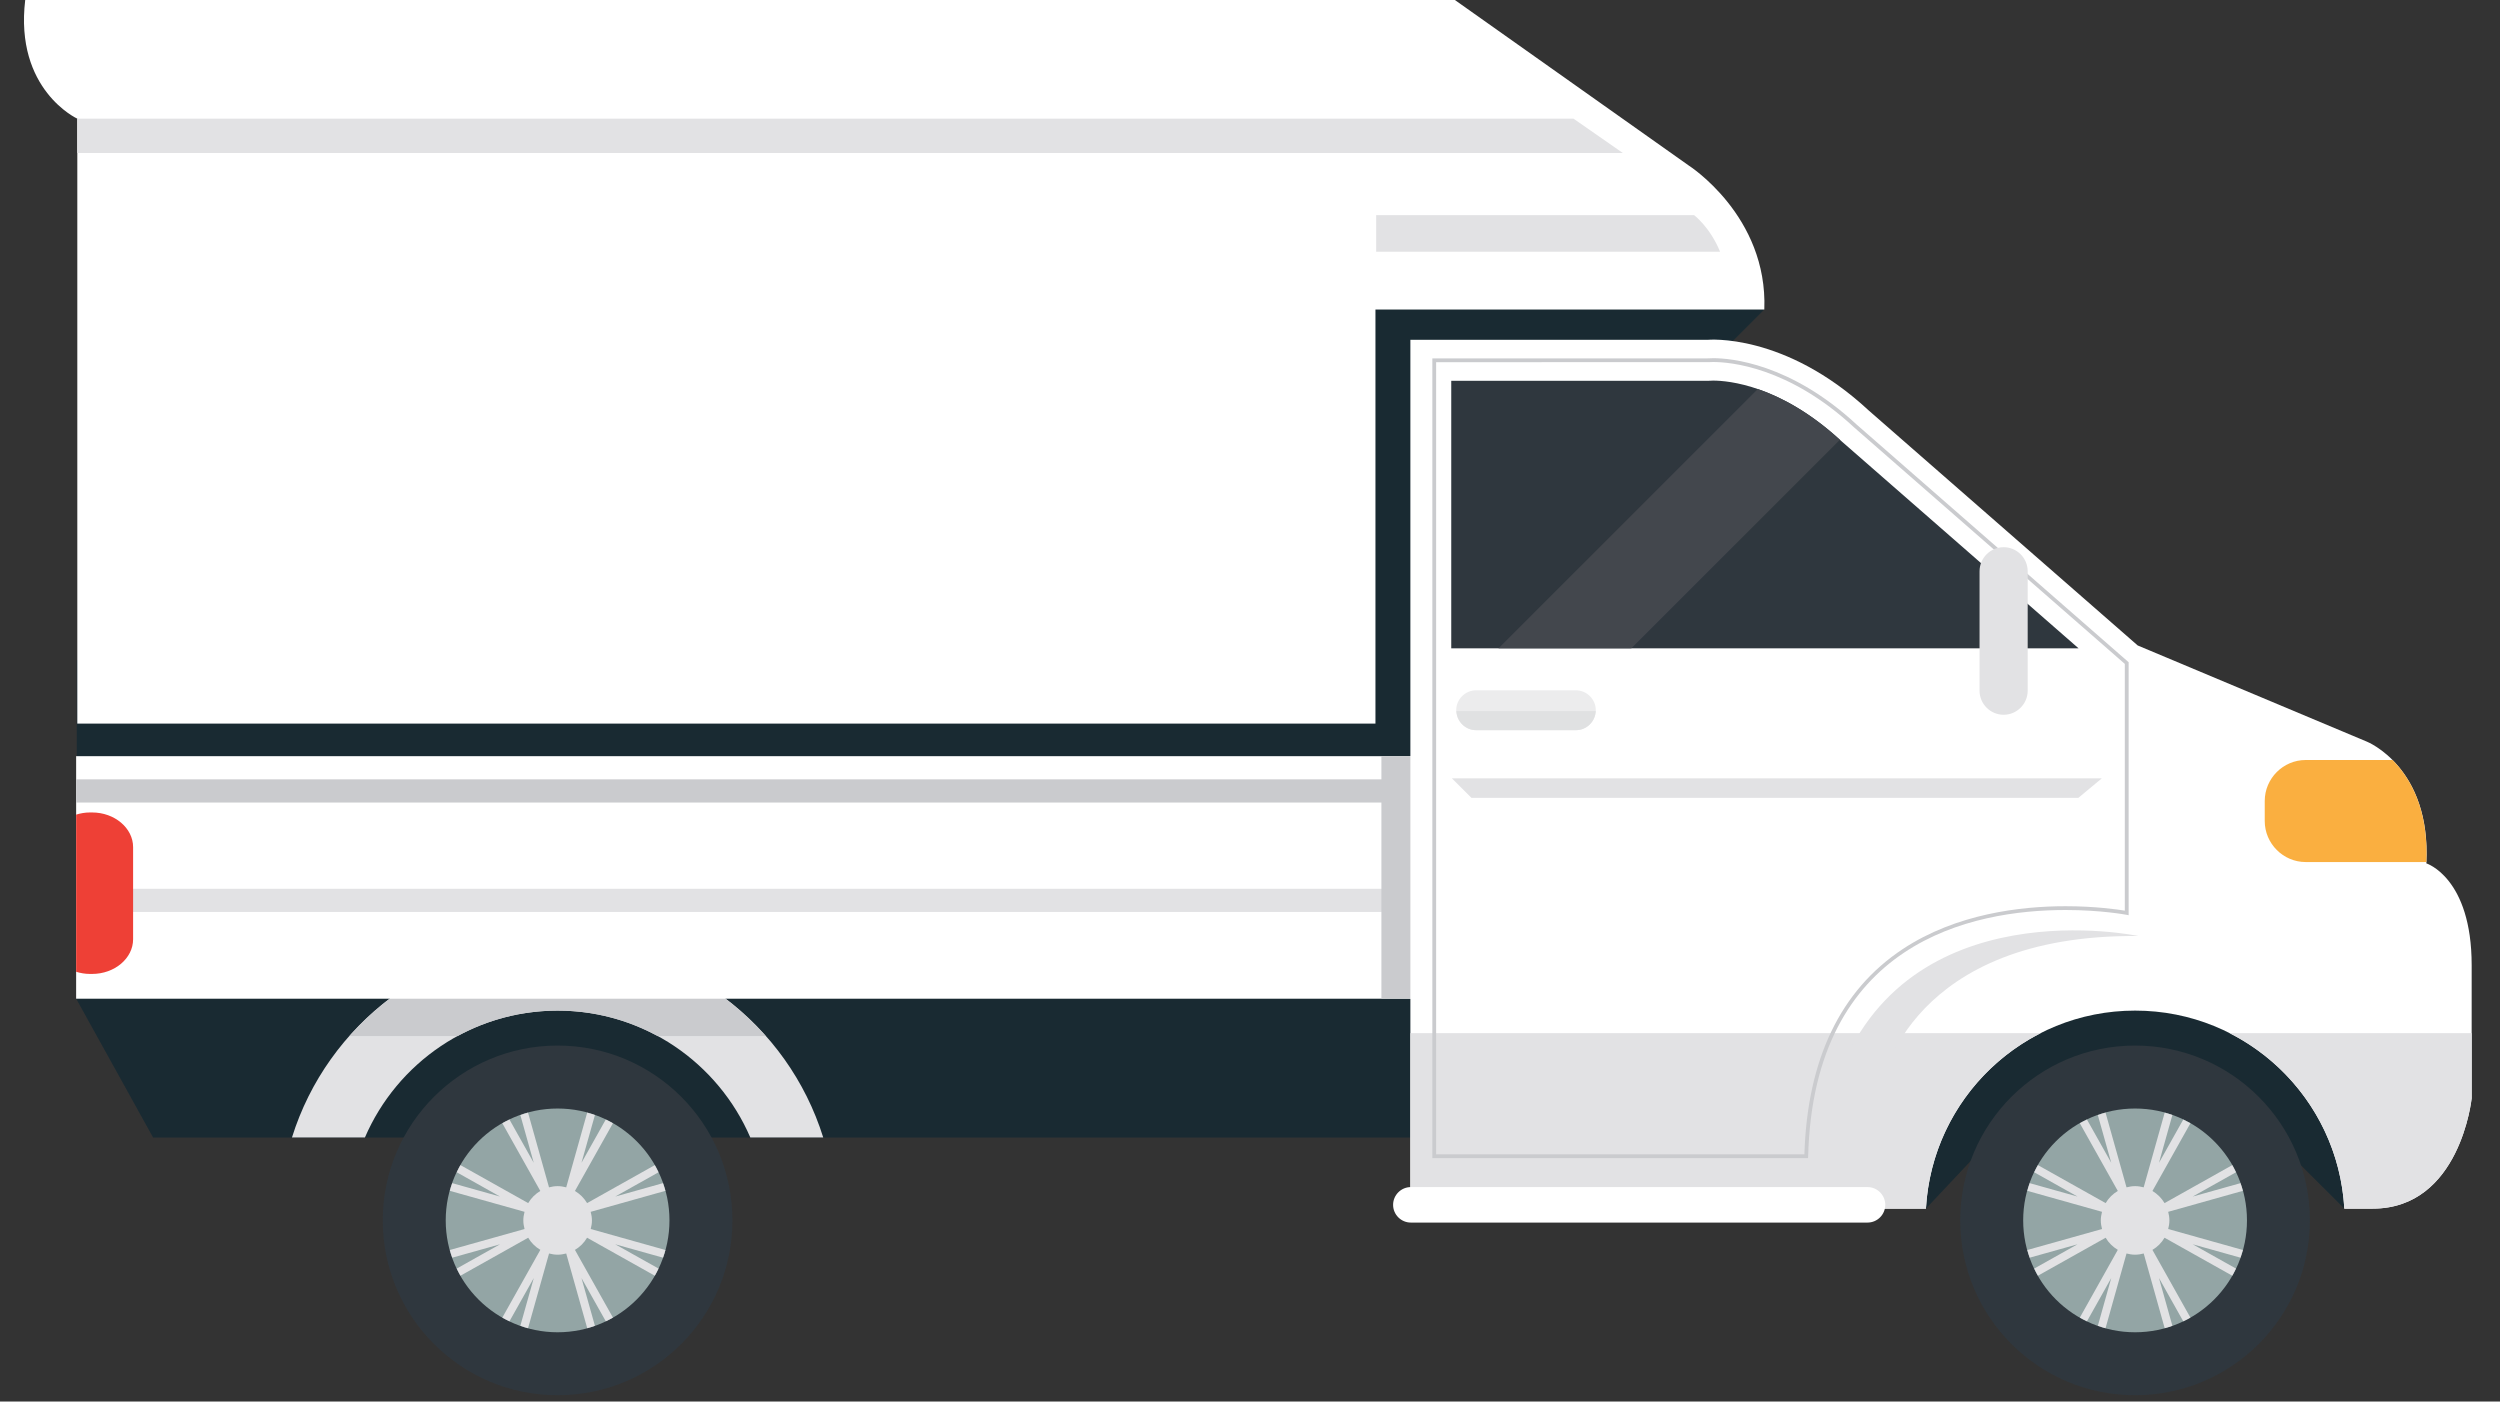 <svg width="66" height="37" viewBox="0 0 66 37" fill="none" xmlns="http://www.w3.org/2000/svg">
<rect x="0" y="0" width="66" height="37" fill="#333333" stroke="none"/>
<path d="M46.578 8.171L45.184 9.565H37.895V20.571H2.027V17.433L38.433 6.538L46.578 8.171Z" fill="#192A32"/>
<path d="M61.89 31.908L59.881 29.9H52.731L50.844 31.908L38.027 30.031H4.042L2.011 26.366L5.707 25.166H61.747L61.89 31.908Z" fill="#192A32"/>
<path d="M19.808 30.029C18.959 28.06 17.002 26.68 14.721 26.68C12.44 26.68 10.483 28.06 9.634 30.029H7.708C8.64 27.042 11.427 24.874 14.721 24.874C18.015 24.874 20.802 27.042 21.733 30.029H19.808Z" fill="#E2E2E4"/>
<path d="M17.361 27.353C16.576 26.926 15.677 26.68 14.72 26.68C13.762 26.68 12.864 26.926 12.079 27.353H9.225C10.57 25.835 12.531 24.874 14.72 24.874C16.908 24.874 18.869 25.835 20.215 27.353H17.361Z" fill="#CACBCE"/>
<path d="M2.01 19.963H37.681V26.366H2.01V19.963Z" fill="white"/>
<path d="M2.01 23.464H37.681V24.076H2.01V23.464Z" fill="#E2E2E4"/>
<path d="M36.469 19.963H37.681V26.366H36.469V19.963Z" fill="#CACBCE"/>
<path d="M2.01 20.575H37.681V21.187H2.01V20.575Z" fill="#CACBCE"/>
<path d="M56.366 36.834C53.817 36.834 51.75 34.767 51.75 32.218C51.75 29.67 53.817 27.603 56.366 27.603C58.914 27.603 60.981 29.67 60.981 32.218C60.981 34.767 58.914 36.834 56.366 36.834Z" fill="#2F373E"/>
<path d="M56.366 35.172C54.734 35.172 53.412 33.85 53.412 32.218C53.412 30.587 54.734 29.265 56.366 29.265C57.997 29.265 59.32 30.587 59.32 32.218C59.32 33.85 57.997 35.172 56.366 35.172Z" fill="#93A5A5"/>
<path d="M53.521 33L55.493 32.446C55.475 32.373 55.461 32.298 55.461 32.219C55.461 32.14 55.475 32.065 55.493 31.992L53.521 31.438C53.539 31.369 53.561 31.301 53.584 31.235L54.846 31.589L53.703 30.948C53.734 30.884 53.766 30.82 53.801 30.759L55.589 31.762C55.667 31.63 55.777 31.52 55.91 31.441L54.907 29.653C54.968 29.618 55.031 29.587 55.096 29.556L55.737 30.698L55.382 29.437C55.449 29.413 55.517 29.392 55.586 29.373L56.14 31.346C56.213 31.327 56.288 31.314 56.367 31.314C56.446 31.314 56.521 31.327 56.593 31.346L57.148 29.373C57.217 29.392 57.284 29.413 57.351 29.437L56.997 30.698L57.638 29.556C57.702 29.587 57.765 29.619 57.827 29.654L56.824 31.442C56.956 31.52 57.066 31.63 57.144 31.762L58.932 30.759C58.967 30.82 58.999 30.884 59.03 30.948L57.887 31.589L59.149 31.235C59.172 31.302 59.194 31.369 59.212 31.438L57.24 31.992C57.259 32.065 57.272 32.14 57.272 32.219C57.272 32.298 57.259 32.373 57.24 32.446L59.213 33C59.194 33.069 59.172 33.137 59.149 33.203L57.887 32.849L59.03 33.49C58.999 33.554 58.967 33.618 58.932 33.679L57.144 32.676C57.066 32.809 56.956 32.919 56.824 32.997L57.827 34.785C57.766 34.82 57.702 34.852 57.638 34.882L56.997 33.74L57.351 35.001C57.285 35.025 57.217 35.046 57.148 35.065L56.594 33.092C56.521 33.111 56.446 33.124 56.367 33.124C56.288 33.124 56.213 33.111 56.14 33.092L55.586 35.065C55.517 35.046 55.449 35.025 55.383 35.001L55.737 33.74L55.096 34.882C55.032 34.852 54.968 34.82 54.907 34.785L55.91 32.996C55.777 32.918 55.667 32.808 55.589 32.676L53.801 33.679C53.766 33.618 53.734 33.554 53.703 33.49L54.846 32.849L53.584 33.203C53.561 33.136 53.539 33.069 53.521 33Z" fill="#E2E2E4"/>
<path d="M14.721 36.834C12.172 36.834 10.105 34.767 10.105 32.218C10.105 29.67 12.172 27.603 14.721 27.603C17.27 27.603 19.336 29.67 19.336 32.218C19.336 34.767 17.27 36.834 14.721 36.834Z" fill="#2F373E"/>
<path d="M14.721 35.172C13.089 35.172 11.767 33.85 11.767 32.218C11.767 30.587 13.089 29.265 14.721 29.265C16.352 29.265 17.674 30.587 17.674 32.218C17.674 33.85 16.352 35.172 14.721 35.172Z" fill="#93A5A5"/>
<path d="M11.875 33L13.848 32.446C13.829 32.373 13.816 32.298 13.816 32.219C13.816 32.14 13.829 32.065 13.848 31.992L11.875 31.438C11.894 31.369 11.915 31.301 11.939 31.235L13.2 31.589L12.058 30.948C12.089 30.884 12.121 30.82 12.156 30.759L13.944 31.762C14.022 31.63 14.132 31.52 14.264 31.441L13.261 29.653C13.323 29.618 13.386 29.587 13.45 29.556L14.091 30.698L13.737 29.437C13.804 29.413 13.871 29.392 13.94 29.373L14.494 31.346C14.567 31.327 14.642 31.314 14.721 31.314C14.8 31.314 14.875 31.327 14.948 31.346L15.502 29.373C15.571 29.392 15.639 29.413 15.706 29.437L15.351 30.698L15.992 29.556C16.057 29.587 16.12 29.619 16.181 29.654L15.178 31.442C15.311 31.52 15.421 31.63 15.499 31.762L17.287 30.759C17.322 30.82 17.354 30.884 17.385 30.948L16.242 31.589L17.503 31.235C17.527 31.302 17.548 31.369 17.567 31.438L15.594 31.992C15.613 32.065 15.627 32.14 15.627 32.219C15.627 32.298 15.614 32.373 15.595 32.446L17.567 33C17.549 33.069 17.527 33.137 17.504 33.203L16.242 32.849L17.385 33.49C17.354 33.554 17.322 33.618 17.287 33.679L15.499 32.676C15.421 32.809 15.311 32.919 15.178 32.997L16.182 34.785C16.12 34.82 16.057 34.852 15.993 34.882L15.351 33.74L15.706 35.001C15.639 35.025 15.572 35.046 15.503 35.065L14.948 33.092C14.875 33.111 14.8 33.124 14.722 33.124C14.643 33.124 14.568 33.111 14.495 33.092L13.94 35.065C13.871 35.046 13.804 35.025 13.737 35.001L14.092 33.74L13.45 34.882C13.386 34.852 13.323 34.82 13.261 34.785L14.265 32.996C14.132 32.918 14.022 32.808 13.944 32.676L12.156 33.679C12.121 33.618 12.089 33.554 12.058 33.49L13.201 32.849L11.939 33.203C11.915 33.136 11.894 33.069 11.875 33Z" fill="#E2E2E4"/>
<path d="M45.079 8.971C45.079 8.971 47.112 8.772 49.337 10.839L56.435 17.04L62.487 19.58C62.487 19.58 64.185 20.256 64.056 22.793C64.056 22.793 65.252 23.167 65.252 25.483V28.994C65.252 28.994 64.953 31.908 62.637 31.908H61.89C61.728 28.995 59.321 26.68 56.367 26.68C53.414 26.68 51.007 28.995 50.845 31.908H37.234V8.971H45.079Z" fill="white"/>
<path d="M53.879 27.274C52.161 28.142 50.958 29.878 50.845 31.908H37.234V27.274H53.879Z" fill="#E2E2E4"/>
<path d="M62.637 31.908H61.89C61.777 29.878 60.573 28.142 58.856 27.274H65.252V28.994C65.252 28.994 64.953 31.908 62.637 31.908Z" fill="#E2E2E4"/>
<path d="M49.69 28.577C49.69 28.577 50.429 24.654 56.455 24.711C56.455 24.711 50.315 23.404 48.496 28.52L49.69 28.577Z" fill="#E2E2E4"/>
<path d="M59.789 21.675V21.147C59.789 20.551 60.276 20.064 60.871 20.064H63.163C63.616 20.52 64.118 21.349 64.056 22.758H60.871C60.276 22.758 59.789 22.27 59.789 21.675Z" fill="#FAAF40"/>
<path d="M2.01 21.506C2.124 21.471 2.246 21.449 2.374 21.449H2.431C3.026 21.449 3.514 21.861 3.514 22.365V24.796C3.514 25.3 3.026 25.712 2.431 25.712H2.374C2.246 25.712 2.124 25.69 2.01 25.655V21.506Z" fill="#EE4036"/>
<path d="M38.313 17.116V10.053L45.1 10.053C45.1 10.053 45.193 10.048 45.226 10.048C45.616 10.048 47.015 10.163 48.621 11.653L54.874 17.116L38.313 17.116Z" fill="#2F373E"/>
<path d="M46.406 10.271C47.003 10.476 47.76 10.868 48.572 11.611L43.067 17.116H39.56L46.406 10.271Z" fill="#43474D"/>
<path d="M37.814 30.574H47.733L47.735 30.526C47.885 24.869 52.058 24.024 54.532 24.024C55.468 24.024 56.13 24.149 56.136 24.15L56.196 24.162V17.482L56.178 17.467L49.015 11.208C47.264 9.583 45.675 9.456 45.23 9.456C45.17 9.456 45.134 9.459 45.124 9.46L45.077 9.461H37.814V30.574H37.814ZM47.636 30.474H37.914V9.562L45.13 9.56C45.141 9.559 45.175 9.557 45.23 9.557C45.666 9.557 47.223 9.681 48.948 11.283L56.095 17.527V24.041C55.911 24.011 55.317 23.924 54.532 23.924C53.352 23.924 51.648 24.12 50.233 25.055C48.587 26.145 47.713 27.967 47.636 30.474Z" fill="#CACBCE"/>
<path d="M52.896 14.446C53.245 14.446 53.531 14.732 53.531 15.082V18.235C53.531 18.584 53.245 18.87 52.896 18.87C52.546 18.87 52.26 18.584 52.26 18.235V15.082C52.26 14.732 52.546 14.446 52.896 14.446Z" fill="#E2E2E4"/>
<path d="M37.246 31.339H49.303C49.56 31.339 49.771 31.55 49.771 31.808C49.771 32.066 49.56 32.276 49.303 32.276H37.246C36.989 32.276 36.778 32.066 36.778 31.808C36.778 31.55 36.989 31.339 37.246 31.339Z" fill="white"/>
<path d="M38.97 18.224H41.602C41.892 18.224 42.129 18.461 42.129 18.75C42.129 19.04 41.892 19.276 41.602 19.276H38.97C38.681 19.276 38.444 19.04 38.444 18.75C38.444 18.461 38.681 18.224 38.97 18.224Z" fill="#ECECED"/>
<path d="M42.126 18.773C42.113 19.052 41.886 19.277 41.604 19.277H38.972C38.69 19.277 38.462 19.052 38.45 18.773H42.126Z" fill="#E0E1E2"/>
<path d="M46.578 8.171H36.312V19.103H2.041V3.133C2.041 3.133 0.381 2.373 0.666 -0.004H38.403L44.582 4.369C44.582 4.369 46.673 5.7 46.578 8.171Z" fill="white"/>
<path d="M42.843 4.039H2.039V3.133H41.541L42.843 4.039Z" fill="#E2E2E4"/>
<path d="M44.724 5.679C44.724 5.679 45.145 5.997 45.41 6.645H36.331V5.679H44.724Z" fill="#E2E2E4"/>
<path d="M55.488 20.548H38.33L38.847 21.064H54.868L55.488 20.548Z" fill="#E2E2E4"/>
</svg>
